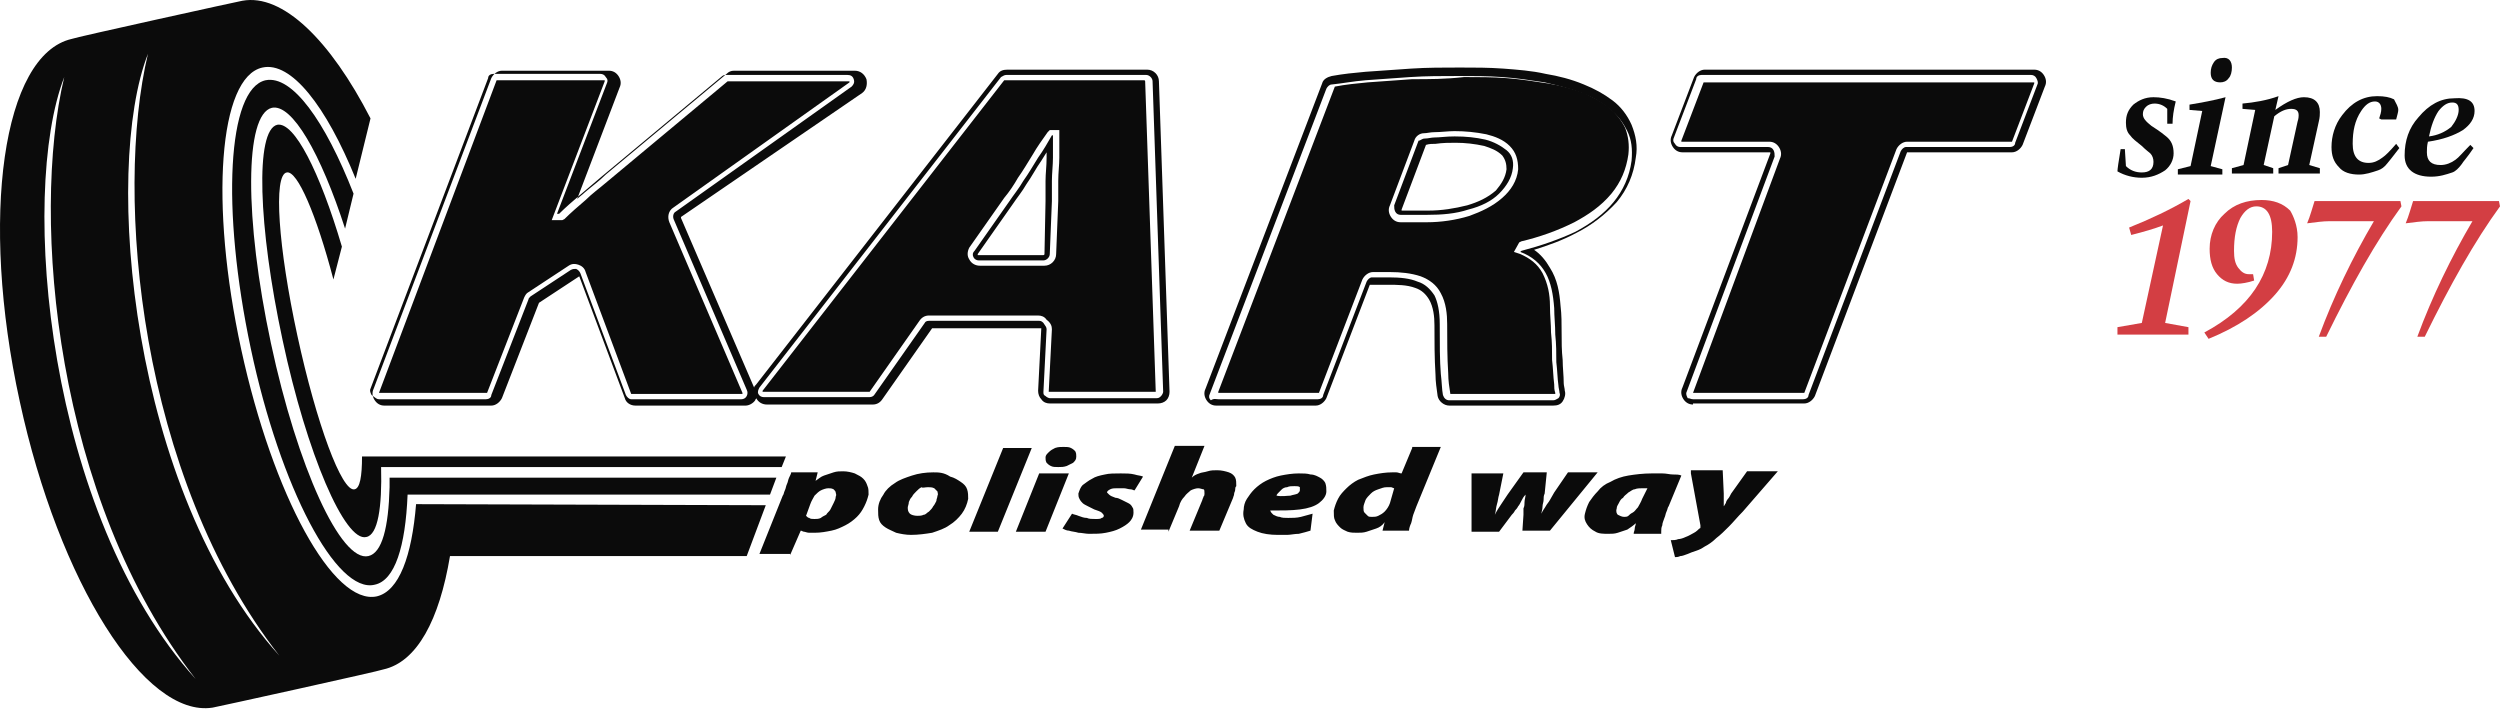 <svg width="191" height="55" viewBox="0 0 191 55" fill="none" xmlns="http://www.w3.org/2000/svg">
<g id="Group 1">
<path id="Vector" d="M115.098 12.932C115.098 12.527 115.017 12.204 114.774 11.88C114.369 11.475 113.883 11.313 113.397 11.151C112.669 10.989 111.94 10.908 111.211 10.908C110.726 10.908 110.24 10.908 109.673 10.989C109.43 10.989 109.187 10.989 108.944 11.07L107.082 16.009C107.082 16.009 107.082 16.009 107.082 16.09H109.106C110.159 16.09 111.13 15.928 112.102 15.685C112.912 15.442 113.64 15.118 114.288 14.552C114.693 14.066 115.017 13.58 115.098 12.932ZM79.879 15.361C79.879 14.875 79.879 14.309 79.879 13.823C79.879 13.256 79.96 12.689 79.96 12.042C79.96 11.88 79.96 11.799 79.96 11.637C79.798 11.88 79.717 12.042 79.555 12.284C79.151 12.851 78.827 13.499 78.422 14.066C78.098 14.633 77.693 15.118 77.369 15.604L74.698 19.409C74.698 19.409 74.698 19.409 74.698 19.49C74.698 19.49 74.698 19.49 74.779 19.49H79.717C79.717 19.49 79.798 19.49 79.798 19.409L79.879 15.361ZM129.347 30.906C129.023 30.906 128.78 30.744 128.618 30.502C128.456 30.259 128.375 29.935 128.537 29.611L135.257 11.718C135.257 11.718 135.257 11.718 135.257 11.637H128.537C128.213 11.637 127.97 11.475 127.809 11.232C127.647 10.989 127.566 10.665 127.728 10.341L129.428 5.888C129.59 5.564 129.914 5.322 130.237 5.322H155.416C155.74 5.322 155.983 5.484 156.145 5.726C156.307 5.969 156.388 6.293 156.226 6.617L154.526 11.07C154.364 11.394 154.04 11.637 153.716 11.637H145.782C145.782 11.637 145.782 11.637 145.701 11.637L138.657 30.259C138.495 30.582 138.172 30.825 137.848 30.825H129.347V30.906ZM119.227 23.377C119.308 24.024 119.308 24.753 119.308 25.401C119.308 26.129 119.308 26.777 119.388 27.506C119.388 28.073 119.469 28.72 119.469 29.287C119.469 29.449 119.55 29.692 119.55 29.854C119.631 30.097 119.55 30.421 119.388 30.663C119.227 30.906 118.984 30.987 118.66 30.987H110.726C110.321 30.987 109.916 30.663 109.835 30.259C109.754 29.692 109.673 29.125 109.673 28.639C109.592 27.344 109.592 26.049 109.592 24.834C109.592 24.186 109.511 23.458 109.187 22.891C108.944 22.486 108.621 22.162 108.135 22C107.487 21.757 106.758 21.757 106.03 21.757H104.734C104.734 21.757 104.734 21.757 104.653 21.757L101.334 30.421C101.172 30.744 100.848 30.987 100.524 30.987H92.914C92.59 30.987 92.347 30.825 92.185 30.582C92.023 30.34 91.942 30.016 92.104 29.692L101.01 6.374C101.091 6.05 101.415 5.888 101.739 5.807C102.629 5.645 103.439 5.564 104.33 5.484C105.463 5.403 106.597 5.322 107.811 5.241C109.025 5.16 110.321 5.16 111.535 5.16C112.669 5.16 113.721 5.16 114.855 5.241C115.907 5.322 117.041 5.403 118.093 5.645C119.065 5.807 120.036 6.05 121.008 6.455C121.817 6.779 122.546 7.184 123.194 7.67C123.841 8.155 124.327 8.803 124.651 9.532C124.975 10.341 125.137 11.151 124.975 12.042C124.813 13.337 124.327 14.471 123.518 15.442C122.627 16.414 121.574 17.223 120.441 17.79C119.389 18.357 118.255 18.762 117.203 19.086C117.688 19.409 118.093 19.895 118.417 20.462C118.984 21.353 119.146 22.324 119.227 23.377ZM129.347 30.502H137.767C137.929 30.502 138.172 30.421 138.172 30.178L145.215 11.556C145.296 11.394 145.458 11.232 145.62 11.232H153.554C153.716 11.232 153.959 11.151 153.959 10.908L155.659 6.455C155.74 6.293 155.659 6.131 155.578 5.969C155.497 5.807 155.335 5.726 155.174 5.726H129.994C129.833 5.726 129.59 5.807 129.59 6.05L127.889 10.503C127.809 10.665 127.809 10.827 127.97 10.989C128.051 11.151 128.213 11.232 128.375 11.232H135.095C135.257 11.232 135.419 11.313 135.5 11.475C135.581 11.637 135.581 11.799 135.581 11.961L128.861 29.935C128.78 30.097 128.861 30.259 128.942 30.421C129.104 30.421 129.185 30.502 129.347 30.502ZM108.863 10.584C109.106 10.584 109.349 10.503 109.592 10.503C109.997 10.503 110.483 10.422 111.13 10.422C112.021 10.422 112.75 10.503 113.478 10.665C114.126 10.827 114.693 11.151 115.098 11.475C115.502 11.799 115.664 12.284 115.583 12.851C115.502 13.58 115.098 14.228 114.531 14.794C113.964 15.361 113.154 15.766 112.183 16.009C111.211 16.333 110.159 16.414 109.025 16.414H107.001C106.839 16.414 106.678 16.333 106.597 16.171C106.516 16.009 106.516 15.847 106.516 15.685L108.378 10.746C108.54 10.746 108.621 10.584 108.863 10.584ZM93.076 30.502H100.686C100.848 30.502 101.091 30.421 101.091 30.178L104.411 21.515C104.492 21.353 104.653 21.191 104.815 21.191H106.111C107.001 21.191 107.73 21.272 108.297 21.515C108.863 21.676 109.268 22.081 109.592 22.567C109.835 23.053 109.997 23.782 109.997 24.753C109.997 26.291 109.997 27.587 110.078 28.558C110.159 29.206 110.159 29.773 110.24 30.178C110.321 30.421 110.483 30.582 110.726 30.582H118.66C118.822 30.582 118.903 30.502 119.065 30.421C119.146 30.34 119.227 30.178 119.146 30.016C119.146 29.854 119.065 29.611 119.065 29.449C118.984 28.882 118.984 28.316 118.903 27.668C118.903 27.02 118.903 26.291 118.822 25.563C118.822 24.834 118.741 24.186 118.741 23.539C118.66 22.486 118.498 21.595 118.093 20.867C117.688 20.138 117.041 19.571 116.15 19.247L116.231 19.166C117.769 18.762 119.146 18.276 120.36 17.709C121.574 17.061 122.546 16.333 123.275 15.442C124.003 14.552 124.489 13.499 124.651 12.284C124.732 11.394 124.651 10.665 124.327 10.018C124.003 9.37 123.598 8.803 122.951 8.317C122.384 7.832 121.655 7.427 120.846 7.103C119.955 6.779 119.065 6.536 118.012 6.293C116.96 6.131 115.907 5.969 114.774 5.888C113.64 5.807 112.588 5.807 111.454 5.807C110.159 5.807 108.944 5.807 107.73 5.888C106.516 5.969 105.382 6.05 104.33 6.131C103.358 6.212 102.548 6.374 101.739 6.455C101.577 6.455 101.415 6.617 101.334 6.779L92.428 30.097C92.347 30.259 92.347 30.421 92.509 30.582C92.752 30.421 92.914 30.502 93.076 30.502ZM74.455 19.166L77.126 15.361C77.45 14.875 77.855 14.39 78.179 13.823C78.584 13.256 78.908 12.689 79.312 12.042C79.717 11.475 80.041 10.908 80.365 10.341H80.446C80.446 10.827 80.446 11.394 80.446 12.042C80.446 12.608 80.365 13.256 80.365 13.823C80.365 14.39 80.365 14.956 80.365 15.361L80.203 19.409C80.203 19.652 79.96 19.895 79.717 19.895H74.779C74.617 19.895 74.455 19.814 74.374 19.652C74.293 19.49 74.293 19.328 74.455 19.166ZM79.96 25.158L79.717 29.935C79.717 30.097 79.717 30.178 79.879 30.259C79.96 30.34 80.122 30.421 80.203 30.421H88.38C88.542 30.421 88.623 30.34 88.704 30.259C88.785 30.178 88.866 30.016 88.866 29.935L88.056 6.212C88.056 5.969 87.813 5.726 87.571 5.726H76.884C76.722 5.726 76.641 5.807 76.479 5.888L58.02 29.611C57.939 29.773 57.858 29.935 57.939 30.097C58.02 30.259 58.181 30.34 58.343 30.34H66.44C66.602 30.34 66.763 30.259 66.844 30.097L70.65 24.672C70.731 24.51 70.892 24.51 71.054 24.51H79.393C79.555 24.51 79.636 24.591 79.717 24.672C79.879 24.915 79.96 24.996 79.96 25.158ZM28.954 30.502H37.131C37.293 30.502 37.536 30.421 37.536 30.178L40.37 22.891C40.37 22.81 40.451 22.729 40.532 22.648L43.608 20.624C43.77 20.543 43.851 20.543 44.013 20.543C44.175 20.624 44.256 20.705 44.337 20.867L47.818 30.178C47.899 30.34 48.061 30.502 48.223 30.502H56.643C56.805 30.502 56.967 30.421 57.048 30.259C57.129 30.097 57.129 29.935 57.048 29.773L51.462 16.738C51.381 16.495 51.462 16.252 51.624 16.171L65.063 6.617C65.225 6.455 65.306 6.293 65.225 6.05C65.144 5.807 64.982 5.726 64.739 5.726H55.51C55.429 5.726 55.267 5.726 55.186 5.807L45.956 13.499C45.389 13.985 44.904 14.39 44.337 14.875C43.77 15.361 43.204 15.847 42.718 16.333H42.556L46.361 6.374C46.442 6.212 46.442 6.05 46.28 5.888C46.199 5.726 46.037 5.645 45.875 5.645H37.698C37.536 5.645 37.293 5.726 37.293 5.969L28.307 29.692C28.226 29.854 28.307 30.016 28.388 30.178C28.711 30.421 28.792 30.502 28.954 30.502ZM57.615 29.611C57.615 29.53 57.696 29.449 57.777 29.368L76.236 5.645C76.398 5.403 76.641 5.322 76.965 5.322H87.651C88.137 5.322 88.542 5.726 88.542 6.212L89.352 29.935C89.352 30.178 89.271 30.421 89.109 30.582C88.947 30.744 88.704 30.825 88.461 30.825H80.203C79.96 30.825 79.717 30.744 79.555 30.502C79.393 30.34 79.312 30.097 79.312 29.854L79.555 25.077H71.216L67.411 30.502C67.249 30.744 67.006 30.906 66.682 30.906H58.586C58.262 30.906 57.939 30.744 57.777 30.421C57.777 30.502 57.696 30.502 57.696 30.582C57.534 30.825 57.21 30.987 56.967 30.987H48.547C48.142 30.987 47.818 30.744 47.737 30.421L44.256 21.11L41.179 23.134L38.346 30.421C38.184 30.744 37.86 30.987 37.536 30.987H29.359C29.035 30.987 28.792 30.825 28.631 30.582C28.468 30.34 28.388 30.016 28.549 29.692L37.536 5.969C37.698 5.645 38.022 5.403 38.346 5.403H46.523C46.847 5.403 47.09 5.564 47.252 5.807C47.414 6.05 47.495 6.374 47.333 6.698L44.094 15.199C44.256 15.037 44.499 14.875 44.661 14.713C45.228 14.228 45.794 13.823 46.28 13.337L55.51 5.645C55.672 5.484 55.834 5.403 56.077 5.403H65.306C65.711 5.403 66.035 5.645 66.197 6.05C66.278 6.455 66.197 6.86 65.873 7.103L52.028 16.576C52.028 16.576 52.028 16.576 52.028 16.657L57.615 29.611Z" fill="#0B0B0B"/>
<path id="Vector_2" d="M129.347 30.016H137.767C137.767 30.016 137.767 30.016 137.848 30.016L144.891 11.394C145.053 11.07 145.377 10.827 145.701 10.827H153.635C153.635 10.827 153.635 10.827 153.716 10.827L155.416 6.374C155.416 6.374 155.416 6.374 155.416 6.293H130.237C130.237 6.293 130.237 6.293 130.156 6.293L128.456 10.746C128.456 10.746 128.456 10.746 128.456 10.827H135.176C135.5 10.827 135.743 10.989 135.905 11.232C136.067 11.475 136.147 11.799 135.986 12.123L129.347 30.016ZM108.782 10.179C109.025 10.179 109.268 10.098 109.592 10.098C110.078 10.098 110.645 10.018 111.13 10.018C111.94 10.018 112.75 10.098 113.559 10.26C114.207 10.422 114.855 10.665 115.34 11.151C115.826 11.637 115.988 12.204 115.988 12.932C115.907 13.823 115.421 14.552 114.774 15.118C114.045 15.766 113.154 16.171 112.264 16.495C111.211 16.819 110.078 16.98 109.025 16.98H107.001C106.677 16.98 106.435 16.819 106.273 16.576C106.111 16.333 106.03 16.009 106.192 15.685L108.054 10.746C108.135 10.422 108.459 10.179 108.782 10.179ZM107.892 6.05C106.758 6.131 105.625 6.212 104.491 6.293C103.682 6.374 102.791 6.455 101.982 6.617L93.076 29.935C93.076 29.935 93.076 29.935 93.076 30.016H100.686C100.686 30.016 100.686 30.016 100.767 30.016L104.087 21.352C104.249 21.029 104.572 20.786 104.896 20.786H106.192C107.001 20.786 107.811 20.867 108.54 21.11C109.187 21.352 109.754 21.757 110.078 22.405C110.483 23.134 110.564 24.024 110.564 24.753C110.564 26.048 110.564 27.263 110.645 28.558C110.645 29.044 110.726 29.611 110.806 30.097C110.806 30.097 110.806 30.097 110.887 30.097H118.822C118.822 30.097 118.822 30.097 118.822 30.016C118.741 29.773 118.741 29.611 118.741 29.368C118.66 28.72 118.66 28.154 118.579 27.506C118.579 26.777 118.579 26.129 118.498 25.401C118.498 24.753 118.417 24.105 118.417 23.377C118.417 22.486 118.255 21.676 117.85 20.867C117.445 20.138 116.879 19.733 116.15 19.409L115.664 19.247L116.069 18.519L116.231 18.438C117.607 18.114 118.984 17.628 120.279 16.98C121.331 16.414 122.303 15.766 123.113 14.794C123.841 13.904 124.246 12.932 124.408 11.799C124.489 11.07 124.408 10.422 124.165 9.775C123.841 9.127 123.436 8.641 122.951 8.236C122.384 7.75 121.655 7.427 121.008 7.103C120.117 6.779 119.226 6.536 118.255 6.374C117.202 6.212 116.15 6.05 115.097 5.969C114.045 5.888 112.911 5.888 111.859 5.888C110.402 6.05 109.187 6.05 107.892 6.05ZM74.05 18.924L76.722 15.118C77.126 14.633 77.45 14.147 77.774 13.58C78.179 13.013 78.503 12.446 78.908 11.799C79.231 11.232 79.636 10.665 80.041 10.098L80.203 9.937H80.932V10.341C80.932 10.908 80.932 11.475 80.932 12.042C80.932 12.608 80.851 13.175 80.851 13.823C80.851 14.309 80.851 14.875 80.851 15.361L80.689 19.409C80.689 19.895 80.284 20.3 79.798 20.3H74.859C74.536 20.3 74.212 20.138 74.05 19.814C73.888 19.571 73.888 19.247 74.05 18.924ZM80.365 25.158L80.122 29.935H88.299L87.49 6.212C87.49 6.212 87.49 6.131 87.409 6.131H76.722L58.262 29.854C58.262 29.854 58.262 29.854 58.262 29.935C58.262 29.935 58.262 29.935 58.343 29.935H66.439L70.245 24.51C70.407 24.267 70.65 24.105 70.973 24.105H79.312C79.555 24.105 79.798 24.186 79.96 24.429C80.284 24.672 80.365 24.915 80.365 25.158ZM28.954 30.016H37.131C37.131 30.016 37.131 30.016 37.212 30.016L40.046 22.729C40.127 22.567 40.208 22.405 40.37 22.324L43.446 20.3C43.689 20.138 43.932 20.138 44.175 20.219C44.418 20.3 44.661 20.462 44.742 20.786L48.223 30.097C48.223 30.097 48.223 30.097 48.304 30.097H56.724C56.724 30.097 56.724 30.097 56.724 30.016L51.138 16.98C50.976 16.576 51.057 16.09 51.462 15.847L64.901 6.293C64.901 6.293 64.901 6.293 64.901 6.212C64.901 6.212 64.901 6.212 64.82 6.212H55.591L46.361 13.904C45.794 14.39 45.227 14.794 44.742 15.28C44.175 15.766 43.608 16.252 43.123 16.738L42.961 16.819H42.151L46.199 6.212C46.199 6.212 46.199 6.212 46.199 6.131H38.022C38.022 6.131 38.022 6.131 37.941 6.131L28.954 30.016Z" fill="#0B0B0B"/>
<path id="Vector_3" d="M129.185 36.169L129.913 40.136C129.913 40.217 129.913 40.217 129.913 40.298C129.913 40.298 129.913 40.379 129.833 40.379C129.752 40.46 129.59 40.622 129.428 40.703C129.266 40.784 129.023 40.946 128.78 41.027C128.618 41.108 128.375 41.189 128.213 41.189C128.051 41.27 127.808 41.27 127.647 41.27L127.97 42.565C128.051 42.565 128.213 42.565 128.375 42.484C128.537 42.484 128.699 42.403 128.942 42.322C129.104 42.241 129.347 42.16 129.59 42.079C129.833 41.998 129.994 41.917 130.237 41.756C130.561 41.594 130.885 41.351 131.128 41.108C131.452 40.865 131.776 40.541 132.099 40.217C132.423 39.893 132.747 39.489 133.152 39.084L135.824 36.007H133.476L132.261 37.707C132.18 37.869 132.099 38.031 132.018 38.112C131.938 38.193 131.857 38.355 131.857 38.436C131.776 38.517 131.776 38.598 131.695 38.679C131.695 38.517 131.695 38.436 131.695 38.274C131.695 38.112 131.695 37.95 131.695 37.707L131.614 35.926H129.185V36.169ZM125.461 38.112C125.38 38.355 125.218 38.598 125.137 38.76C124.975 38.922 124.894 39.084 124.732 39.165C124.57 39.246 124.489 39.327 124.408 39.408C124.327 39.489 124.165 39.489 124.084 39.489C123.922 39.489 123.76 39.408 123.598 39.327C123.518 39.246 123.437 39.084 123.518 38.841C123.518 38.679 123.598 38.598 123.679 38.436C123.76 38.274 123.841 38.112 124.003 38.031C124.084 37.869 124.246 37.788 124.408 37.626C124.57 37.545 124.732 37.383 124.894 37.383C125.056 37.303 125.299 37.303 125.461 37.303C125.542 37.303 125.542 37.303 125.623 37.303C125.703 37.303 125.784 37.303 125.865 37.303L125.461 38.112ZM126.918 40.622C126.918 40.46 126.918 40.298 126.999 40.136C126.999 39.974 127.08 39.812 127.161 39.569C127.242 39.408 127.242 39.246 127.323 39.084C127.404 38.922 127.404 38.76 127.485 38.679L128.456 36.331C128.294 36.25 128.051 36.25 127.808 36.25C127.566 36.25 127.323 36.169 126.999 36.169C126.756 36.169 126.432 36.169 126.189 36.169C125.542 36.169 124.894 36.25 124.408 36.331C123.922 36.412 123.437 36.574 123.032 36.817C122.627 36.979 122.303 37.222 122.06 37.545C121.817 37.788 121.574 38.112 121.413 38.355C121.251 38.679 121.17 38.922 121.089 39.246C121.008 39.569 121.089 39.812 121.251 40.055C121.413 40.298 121.574 40.46 121.898 40.622C122.141 40.784 122.546 40.784 122.87 40.784C123.113 40.784 123.356 40.784 123.598 40.703C123.841 40.622 124.084 40.541 124.327 40.46C124.57 40.298 124.813 40.136 124.975 39.974C124.975 40.136 124.894 40.217 124.894 40.379C124.894 40.541 124.813 40.622 124.813 40.784H126.918V40.622ZM112.426 36.169V40.622H114.531L115.502 39.327C115.583 39.246 115.664 39.165 115.745 39.003C115.826 38.922 115.907 38.841 115.988 38.679C116.069 38.598 116.15 38.436 116.231 38.274C116.312 38.112 116.393 37.95 116.555 37.788C116.555 37.95 116.474 38.193 116.474 38.355C116.474 38.517 116.474 38.679 116.393 38.841C116.393 39.003 116.393 39.165 116.393 39.327L116.312 40.541H118.417L122.06 36.088H119.793L118.741 37.626C118.66 37.788 118.498 38.031 118.417 38.193C118.336 38.355 118.174 38.517 118.093 38.679C118.012 38.841 117.85 39.003 117.769 39.246C117.769 39.084 117.85 38.922 117.85 38.679C117.85 38.517 117.931 38.355 117.931 38.193C117.931 38.031 117.931 37.869 118.012 37.707L118.174 36.088H116.393L115.178 37.788C115.017 38.031 114.855 38.274 114.693 38.517C114.531 38.76 114.369 39.003 114.207 39.327C114.288 39.084 114.288 38.76 114.369 38.517C114.45 38.274 114.45 38.031 114.531 37.788L114.855 36.169H112.426ZM106.192 38.436C106.111 38.679 105.949 38.922 105.787 39.084C105.625 39.246 105.463 39.327 105.301 39.408C105.139 39.489 104.977 39.489 104.815 39.489C104.653 39.489 104.572 39.489 104.492 39.408C104.411 39.327 104.33 39.246 104.249 39.165C104.168 39.084 104.168 38.922 104.168 38.76C104.168 38.598 104.249 38.436 104.33 38.193C104.411 38.031 104.572 37.869 104.734 37.707C104.896 37.545 105.058 37.465 105.301 37.383C105.544 37.303 105.706 37.222 105.949 37.222C106.111 37.222 106.192 37.222 106.273 37.222C106.354 37.222 106.435 37.303 106.516 37.303L106.192 38.436ZM107.892 34.226L107.082 36.169C106.92 36.169 106.839 36.088 106.678 36.088C106.516 36.088 106.435 36.088 106.354 36.088C105.868 36.088 105.382 36.169 104.977 36.25C104.572 36.331 104.168 36.493 103.763 36.655C103.439 36.817 103.115 37.06 102.872 37.303C102.629 37.545 102.387 37.788 102.225 38.112C102.063 38.436 101.982 38.679 101.901 39.003C101.901 39.327 101.901 39.569 101.982 39.731C102.063 39.974 102.225 40.136 102.387 40.298C102.548 40.46 102.791 40.541 102.953 40.622C103.196 40.703 103.439 40.703 103.682 40.703C103.925 40.703 104.168 40.703 104.411 40.622C104.653 40.541 104.896 40.46 105.139 40.379C105.382 40.298 105.625 40.136 105.787 39.893L105.625 40.541H107.649C107.649 40.379 107.73 40.136 107.811 39.974C107.892 39.731 107.892 39.569 107.973 39.327C108.054 39.084 108.135 38.922 108.216 38.679L110.078 34.145H107.892V34.226ZM99.31 37.465C99.31 37.545 99.229 37.626 99.148 37.707C98.986 37.788 98.824 37.788 98.581 37.869C98.338 37.869 97.934 37.95 97.529 37.869C97.529 37.788 97.61 37.707 97.691 37.626C97.772 37.545 97.853 37.465 97.934 37.383C98.015 37.303 98.177 37.222 98.338 37.222C98.5 37.141 98.662 37.141 98.905 37.141C99.067 37.141 99.229 37.141 99.31 37.222C99.31 37.303 99.31 37.383 99.31 37.465ZM100.282 39.246C99.958 39.327 99.715 39.408 99.391 39.489C99.067 39.569 98.743 39.569 98.419 39.569C98.177 39.569 97.934 39.569 97.772 39.489C97.61 39.489 97.448 39.408 97.286 39.327C97.205 39.246 97.205 39.246 97.124 39.165C97.124 39.084 97.043 39.084 97.043 39.003C97.934 39.003 98.662 39.003 99.31 38.922C99.958 38.841 100.443 38.679 100.767 38.436C101.091 38.193 101.334 37.869 101.334 37.545C101.334 37.303 101.334 37.141 101.253 36.898C101.172 36.736 101.01 36.574 100.848 36.493C100.686 36.412 100.443 36.25 100.12 36.25C99.877 36.169 99.553 36.169 99.229 36.169C98.743 36.169 98.257 36.25 97.853 36.331C97.448 36.412 97.043 36.574 96.719 36.736C96.395 36.898 96.072 37.141 95.829 37.383C95.586 37.626 95.424 37.869 95.262 38.112C95.1 38.355 95.019 38.679 95.019 38.922C94.938 39.327 95.019 39.651 95.181 39.974C95.343 40.298 95.667 40.46 96.072 40.622C96.476 40.784 97.043 40.865 97.61 40.865C97.853 40.865 98.096 40.865 98.338 40.865C98.581 40.865 98.905 40.784 99.229 40.784C99.553 40.703 99.877 40.622 100.12 40.541L100.282 39.246ZM89.271 40.622L90.08 38.679C90.161 38.355 90.323 38.112 90.485 37.95C90.647 37.707 90.809 37.626 90.971 37.465C91.133 37.383 91.376 37.303 91.538 37.303C91.7 37.303 91.862 37.383 91.942 37.383C92.023 37.383 92.023 37.545 92.023 37.707C92.023 37.788 92.023 37.869 91.942 37.95C91.942 38.031 91.862 38.112 91.862 38.193L90.89 40.541H93.157L94.209 38.031C94.209 37.95 94.29 37.869 94.29 37.707C94.29 37.626 94.371 37.545 94.371 37.383C94.371 37.303 94.371 37.222 94.452 37.141C94.452 36.898 94.452 36.655 94.371 36.493C94.29 36.331 94.128 36.169 93.885 36.088C93.643 36.007 93.319 35.926 92.995 35.926C92.752 35.926 92.509 35.926 92.266 36.007C92.023 36.088 91.781 36.088 91.619 36.169C91.376 36.25 91.214 36.331 91.052 36.493L92.023 34.064H89.757L87.166 40.46H89.271V40.622ZM81.175 40.379C81.337 40.46 81.498 40.541 81.66 40.541C81.903 40.622 82.146 40.622 82.389 40.703C82.632 40.703 82.956 40.784 83.199 40.784C83.684 40.784 84.089 40.784 84.494 40.703C84.899 40.622 85.223 40.541 85.546 40.379C85.87 40.217 86.113 40.055 86.275 39.893C86.437 39.731 86.599 39.489 86.599 39.165C86.599 39.003 86.599 38.841 86.518 38.76C86.437 38.598 86.356 38.517 86.194 38.436C86.032 38.355 85.87 38.274 85.708 38.193C85.546 38.112 85.385 38.031 85.223 38.031C84.98 37.95 84.818 37.869 84.737 37.788C84.656 37.707 84.575 37.626 84.575 37.626C84.575 37.545 84.656 37.465 84.818 37.383C84.98 37.303 85.142 37.303 85.304 37.303C85.466 37.303 85.708 37.303 85.87 37.303C86.032 37.303 86.194 37.383 86.356 37.383C86.518 37.383 86.599 37.465 86.68 37.465L87.328 36.412C87.166 36.331 86.923 36.331 86.68 36.25C86.356 36.169 86.032 36.169 85.627 36.169C85.142 36.169 84.737 36.169 84.413 36.25C84.008 36.331 83.684 36.412 83.442 36.574C83.118 36.736 82.956 36.898 82.713 37.06C82.551 37.222 82.47 37.465 82.389 37.707C82.389 37.869 82.389 37.95 82.47 38.112C82.551 38.274 82.632 38.355 82.713 38.436C82.794 38.517 82.956 38.598 83.118 38.679C83.28 38.76 83.442 38.841 83.603 38.922C83.846 39.003 84.089 39.084 84.17 39.165C84.251 39.246 84.332 39.327 84.332 39.408C84.332 39.489 84.251 39.569 84.17 39.569C84.089 39.651 83.927 39.651 83.684 39.651C83.442 39.651 83.199 39.651 83.037 39.569C82.794 39.569 82.632 39.489 82.389 39.408C82.227 39.327 82.065 39.327 81.903 39.246L81.175 40.379ZM80.851 35.683C81.094 35.683 81.255 35.683 81.498 35.602C81.66 35.521 81.822 35.44 81.984 35.359C82.146 35.197 82.227 35.117 82.227 34.874C82.227 34.712 82.227 34.631 82.146 34.469C82.065 34.388 81.984 34.307 81.822 34.226C81.66 34.145 81.498 34.145 81.255 34.145C81.013 34.145 80.851 34.145 80.608 34.226C80.446 34.307 80.284 34.388 80.122 34.55C79.96 34.712 79.879 34.793 79.879 34.955C79.879 35.117 79.879 35.197 79.96 35.359C80.041 35.44 80.122 35.521 80.284 35.602C80.446 35.683 80.608 35.683 80.851 35.683ZM79.879 40.622L81.66 36.169H79.393L77.612 40.622H79.879ZM76.236 40.622L78.827 34.226H76.641L74.05 40.622H76.236ZM70.892 37.222C71.054 37.222 71.216 37.222 71.378 37.303C71.459 37.383 71.54 37.465 71.621 37.545C71.621 37.626 71.702 37.788 71.621 37.869C71.621 38.031 71.54 38.112 71.54 38.274C71.459 38.436 71.378 38.598 71.297 38.679C71.216 38.841 71.135 38.922 70.973 39.084C70.811 39.165 70.731 39.327 70.569 39.327C70.407 39.408 70.245 39.408 70.083 39.408C69.84 39.408 69.597 39.327 69.516 39.246C69.354 39.084 69.354 38.922 69.354 38.76C69.354 38.679 69.435 38.517 69.435 38.355C69.516 38.193 69.516 38.112 69.678 37.95C69.759 37.788 69.84 37.707 70.002 37.545C70.164 37.383 70.245 37.303 70.407 37.222C70.488 37.303 70.65 37.222 70.892 37.222ZM71.297 36.088C70.731 36.088 70.164 36.169 69.678 36.331C69.192 36.493 68.707 36.655 68.383 36.898C67.978 37.141 67.654 37.465 67.492 37.788C67.249 38.112 67.087 38.517 67.087 38.922C67.087 39.246 67.087 39.489 67.168 39.731C67.249 39.974 67.411 40.136 67.654 40.298C67.897 40.46 68.14 40.541 68.464 40.703C68.787 40.784 69.192 40.865 69.597 40.865C70.164 40.865 70.731 40.784 71.216 40.703C71.702 40.541 72.188 40.379 72.512 40.136C72.916 39.893 73.24 39.569 73.483 39.246C73.726 38.922 73.888 38.517 73.969 38.112C73.969 37.869 73.969 37.626 73.888 37.383C73.807 37.141 73.645 36.979 73.402 36.817C73.159 36.655 72.916 36.493 72.593 36.412C72.107 36.088 71.702 36.088 71.297 36.088ZM61.906 38.517C61.987 38.274 62.149 38.031 62.23 37.869C62.391 37.707 62.553 37.545 62.715 37.465C62.877 37.383 63.12 37.303 63.282 37.303C63.444 37.303 63.525 37.303 63.687 37.383C63.768 37.465 63.849 37.545 63.849 37.626C63.849 37.707 63.93 37.788 63.849 37.95C63.849 38.112 63.768 38.274 63.687 38.436C63.606 38.598 63.525 38.76 63.444 38.922C63.363 39.084 63.201 39.165 63.12 39.327C62.958 39.408 62.796 39.489 62.715 39.569C62.553 39.651 62.391 39.651 62.23 39.651C62.068 39.651 61.906 39.651 61.825 39.569C61.744 39.569 61.663 39.489 61.582 39.408L61.906 38.517ZM60.367 42.403L61.177 40.541C61.258 40.541 61.339 40.622 61.42 40.622C61.501 40.622 61.663 40.703 61.825 40.703C61.987 40.703 62.068 40.703 62.23 40.703C62.715 40.703 63.12 40.622 63.525 40.541C63.93 40.46 64.254 40.298 64.577 40.136C64.901 39.974 65.225 39.731 65.468 39.489C65.711 39.246 65.873 39.003 66.035 38.679C66.197 38.355 66.278 38.112 66.359 37.788C66.359 37.545 66.359 37.303 66.278 37.141C66.197 36.898 66.116 36.736 65.954 36.574C65.792 36.412 65.63 36.331 65.306 36.169C65.063 36.088 64.739 36.007 64.415 36.007C64.173 36.007 63.93 36.007 63.687 36.088C63.444 36.169 63.201 36.25 62.958 36.331C62.715 36.412 62.553 36.574 62.31 36.736L62.472 36.088H60.448C60.448 36.169 60.367 36.331 60.286 36.493C60.206 36.655 60.206 36.817 60.124 36.979C60.044 37.141 60.044 37.303 59.963 37.465C59.882 37.626 59.882 37.788 59.801 37.869L58.02 42.322H60.367V42.403Z" fill="#0B0B0B"/>
<path id="Vector_4" d="M29.764 37.222C29.683 40.298 29.197 42.241 28.145 42.484C26.04 42.97 22.72 35.683 20.696 26.21C18.672 16.738 18.672 8.722 20.777 8.236C22.316 7.912 24.502 11.718 26.364 17.466L27.011 14.794C24.825 9.208 22.316 5.726 20.291 6.131C17.377 6.779 16.891 15.928 19.158 26.615C21.425 37.303 25.716 45.399 28.631 44.67C30.169 44.346 30.978 41.756 31.14 37.788H58.829L59.315 36.493H29.764V37.222Z" fill="#0B0B0B"/>
<path id="Vector_5" d="M11.305 4.107C8.714 14.956 10.657 36.412 21.344 50.095C10.009 37.545 7.823 13.013 11.305 4.107ZM4.909 5.888C2.318 16.738 4.261 38.193 14.948 51.876C3.613 39.327 1.427 14.875 4.909 5.888ZM31.788 38.517C31.464 42.484 30.493 45.156 28.792 45.561C25.473 46.29 20.858 37.869 18.429 26.696C16 15.523 16.729 5.888 20.049 5.16C22.235 4.674 24.906 8.074 27.173 13.661L28.307 9.046C25.23 3.055 21.587 -0.508 18.51 0.059C18.429 0.059 5.556 2.893 5.475 2.974C0.213 4.188 -1.568 16.576 1.508 30.663C4.504 44.508 11.062 54.872 16.243 54.062C16.324 54.062 29.197 51.228 29.278 51.147C31.869 50.581 33.569 47.342 34.379 42.484H57.048L58.505 38.598L31.788 38.517Z" fill="#0B0B0B"/>
<path id="Vector_6" d="M27.659 34.874C27.659 36.412 27.497 37.303 27.092 37.383C26.121 37.626 24.177 32.364 22.72 25.644C21.263 18.924 20.858 13.337 21.911 13.175C22.72 13.013 24.177 16.414 25.473 21.352L26.121 18.843C24.42 13.094 22.477 9.289 21.182 9.532C19.482 9.937 19.725 17.304 21.587 25.968C23.449 34.712 26.363 41.432 27.983 41.027C28.873 40.865 29.197 38.76 29.116 35.683H59.72L60.044 34.874H27.659Z" fill="#0B0B0B"/>
<g id="Group">
<path id="Vector_7" d="M166.226 7.75C166.064 8.398 165.983 8.965 165.983 9.451H165.578V8.317C165.335 8.074 165.011 7.912 164.606 7.912C164.364 7.912 164.121 7.993 163.959 8.155C163.797 8.317 163.716 8.479 163.716 8.722C163.716 9.046 163.959 9.289 164.364 9.613C164.606 9.775 165.011 10.018 165.497 10.422C165.902 10.746 166.064 11.151 166.064 11.718C166.064 12.204 165.821 12.689 165.416 13.013C164.93 13.337 164.364 13.58 163.635 13.58C162.987 13.58 162.34 13.418 161.773 13.094C161.773 12.932 161.854 12.366 162.016 11.394H162.34L162.421 12.689C162.744 13.013 163.149 13.175 163.635 13.175C164.202 13.175 164.526 12.932 164.526 12.366C164.526 12.123 164.445 11.88 164.283 11.718C164.202 11.637 163.959 11.475 163.635 11.151C163.23 10.827 162.906 10.584 162.744 10.341C162.501 10.098 162.421 9.775 162.421 9.37C162.421 8.803 162.582 8.398 162.987 7.993C163.392 7.67 163.878 7.427 164.526 7.427C165.011 7.427 165.578 7.508 166.226 7.75Z" fill="#0B0B0B"/>
<path id="Vector_8" d="M170.517 5.16C170.517 5.484 170.436 5.807 170.274 5.969C170.112 6.212 169.869 6.293 169.626 6.293C169.14 6.293 168.898 6.05 168.898 5.564C168.898 5.241 168.978 4.998 169.14 4.755C169.302 4.512 169.545 4.431 169.788 4.431C170.274 4.35 170.517 4.674 170.517 5.16ZM170.031 7.427L168.898 12.689L169.788 12.932V13.337H166.388V12.932L167.359 12.689L168.25 8.479L167.278 8.398V7.993C168.25 7.831 169.14 7.67 170.031 7.427Z" fill="#0B0B0B"/>
<path id="Vector_9" d="M177.237 13.256H174.079V12.851L174.808 12.608L175.536 9.289C175.617 9.046 175.617 8.884 175.617 8.803C175.617 8.479 175.455 8.317 175.051 8.317C174.646 8.317 174.241 8.479 173.755 8.884L172.946 12.608L173.674 12.851V13.256H170.517V12.851L171.407 12.608L172.298 8.398L171.326 8.317V7.912C172.217 7.831 173.188 7.67 174.079 7.346L173.836 8.398C174.727 7.751 175.455 7.427 176.022 7.427C176.832 7.427 177.237 7.831 177.237 8.56C177.237 8.722 177.237 8.965 177.156 9.289L176.427 12.608L177.237 12.851V13.256Z" fill="#0B0B0B"/>
<path id="Vector_10" d="M183.228 8.398C183.228 8.56 183.147 8.803 183.066 9.127H181.932L181.77 9.046C181.851 8.803 181.932 8.56 181.932 8.317C181.932 7.993 181.77 7.751 181.447 7.751C181.042 7.751 180.718 7.993 180.394 8.479C179.908 9.208 179.746 10.018 179.746 10.989C179.746 11.961 180.151 12.446 180.961 12.446C181.366 12.446 181.689 12.284 182.013 12.042C182.256 11.88 182.58 11.556 183.066 10.989L183.309 11.313C182.742 12.042 182.499 12.366 182.418 12.446C182.175 12.77 181.932 12.932 181.689 13.013C181.204 13.175 180.718 13.337 180.232 13.337C179.584 13.337 179.018 13.175 178.694 12.77C178.289 12.366 178.127 11.88 178.127 11.232C178.127 10.422 178.37 9.532 178.937 8.803C179.665 7.831 180.556 7.346 181.608 7.346C182.175 7.346 182.58 7.427 182.904 7.589C183.066 7.912 183.228 8.155 183.228 8.398Z" fill="#0B0B0B"/>
<path id="Vector_11" d="M187.843 8.398C187.843 7.993 187.681 7.831 187.357 7.831C186.952 7.831 186.628 8.074 186.304 8.479C185.98 8.965 185.738 9.613 185.576 10.422C186.223 10.341 186.79 10.098 187.276 9.694C187.6 9.289 187.843 8.803 187.843 8.398ZM189.057 8.479C189.057 9.046 188.733 9.532 188.166 9.937C187.519 10.341 186.628 10.665 185.495 10.827C185.414 11.151 185.414 11.394 185.414 11.637C185.414 12.284 185.738 12.608 186.466 12.608C186.871 12.608 187.276 12.447 187.6 12.204C187.843 12.042 188.166 11.637 188.733 11.07L188.976 11.313C188.49 12.042 188.166 12.366 188.085 12.527C187.843 12.851 187.6 13.094 187.357 13.175C186.871 13.337 186.385 13.499 185.738 13.499C184.442 13.499 183.714 12.932 183.714 11.88C183.714 10.746 184.037 9.775 184.766 8.965C185.576 7.993 186.466 7.508 187.519 7.508C188.571 7.427 189.057 7.751 189.057 8.479Z" fill="#0B0B0B"/>
</g>
<g id="Group_2">
<path id="Vector_12" d="M167.359 15.361L165.416 24.672L167.197 24.996V25.563H161.773V24.996L163.635 24.672L165.254 17.223C164.607 17.466 163.797 17.709 162.825 17.952L162.663 17.385C164.283 16.738 165.821 16.009 167.197 15.199L167.359 15.361Z" fill="#D33E43"/>
<path id="Vector_13" d="M175.536 18.114C175.536 19.733 174.97 21.191 173.836 22.486C172.622 23.863 170.921 24.996 168.735 25.887L168.412 25.401C171.893 23.539 173.593 20.948 173.593 17.709C173.593 16.414 173.188 15.766 172.379 15.766C171.893 15.766 171.488 16.09 171.164 16.657C170.84 17.304 170.679 18.114 170.679 19.167C170.679 19.733 170.759 20.138 171.002 20.462C171.245 20.786 171.488 20.948 171.812 20.948C171.974 20.948 172.055 20.948 172.136 20.948L172.217 21.434C171.731 21.596 171.245 21.677 170.921 21.677C170.274 21.677 169.788 21.434 169.383 20.948C168.978 20.462 168.816 19.814 168.816 19.005C168.816 17.952 169.221 16.98 169.95 16.333C170.679 15.604 171.65 15.28 172.784 15.28C173.674 15.28 174.403 15.523 174.97 16.09C175.212 16.495 175.536 17.223 175.536 18.114Z" fill="#D33E43"/>
<path id="Vector_14" d="M183.471 15.766C181.528 18.438 179.665 21.757 177.722 25.725H177.156C178.289 22.648 179.746 19.652 181.366 16.899H177.965C177.479 16.899 176.913 16.98 176.265 17.061C176.508 16.495 176.67 15.847 176.832 15.361H183.39L183.471 15.766Z" fill="#D33E43"/>
<path id="Vector_15" d="M191 15.766C189.057 18.438 187.195 21.757 185.252 25.725H184.685C185.818 22.648 187.276 19.652 188.895 16.899H185.495C185.009 16.899 184.442 16.98 183.794 17.061C184.037 16.495 184.199 15.847 184.361 15.361H190.919L191 15.766Z" fill="#D33E43"/>
</g>
</g>
</svg>
